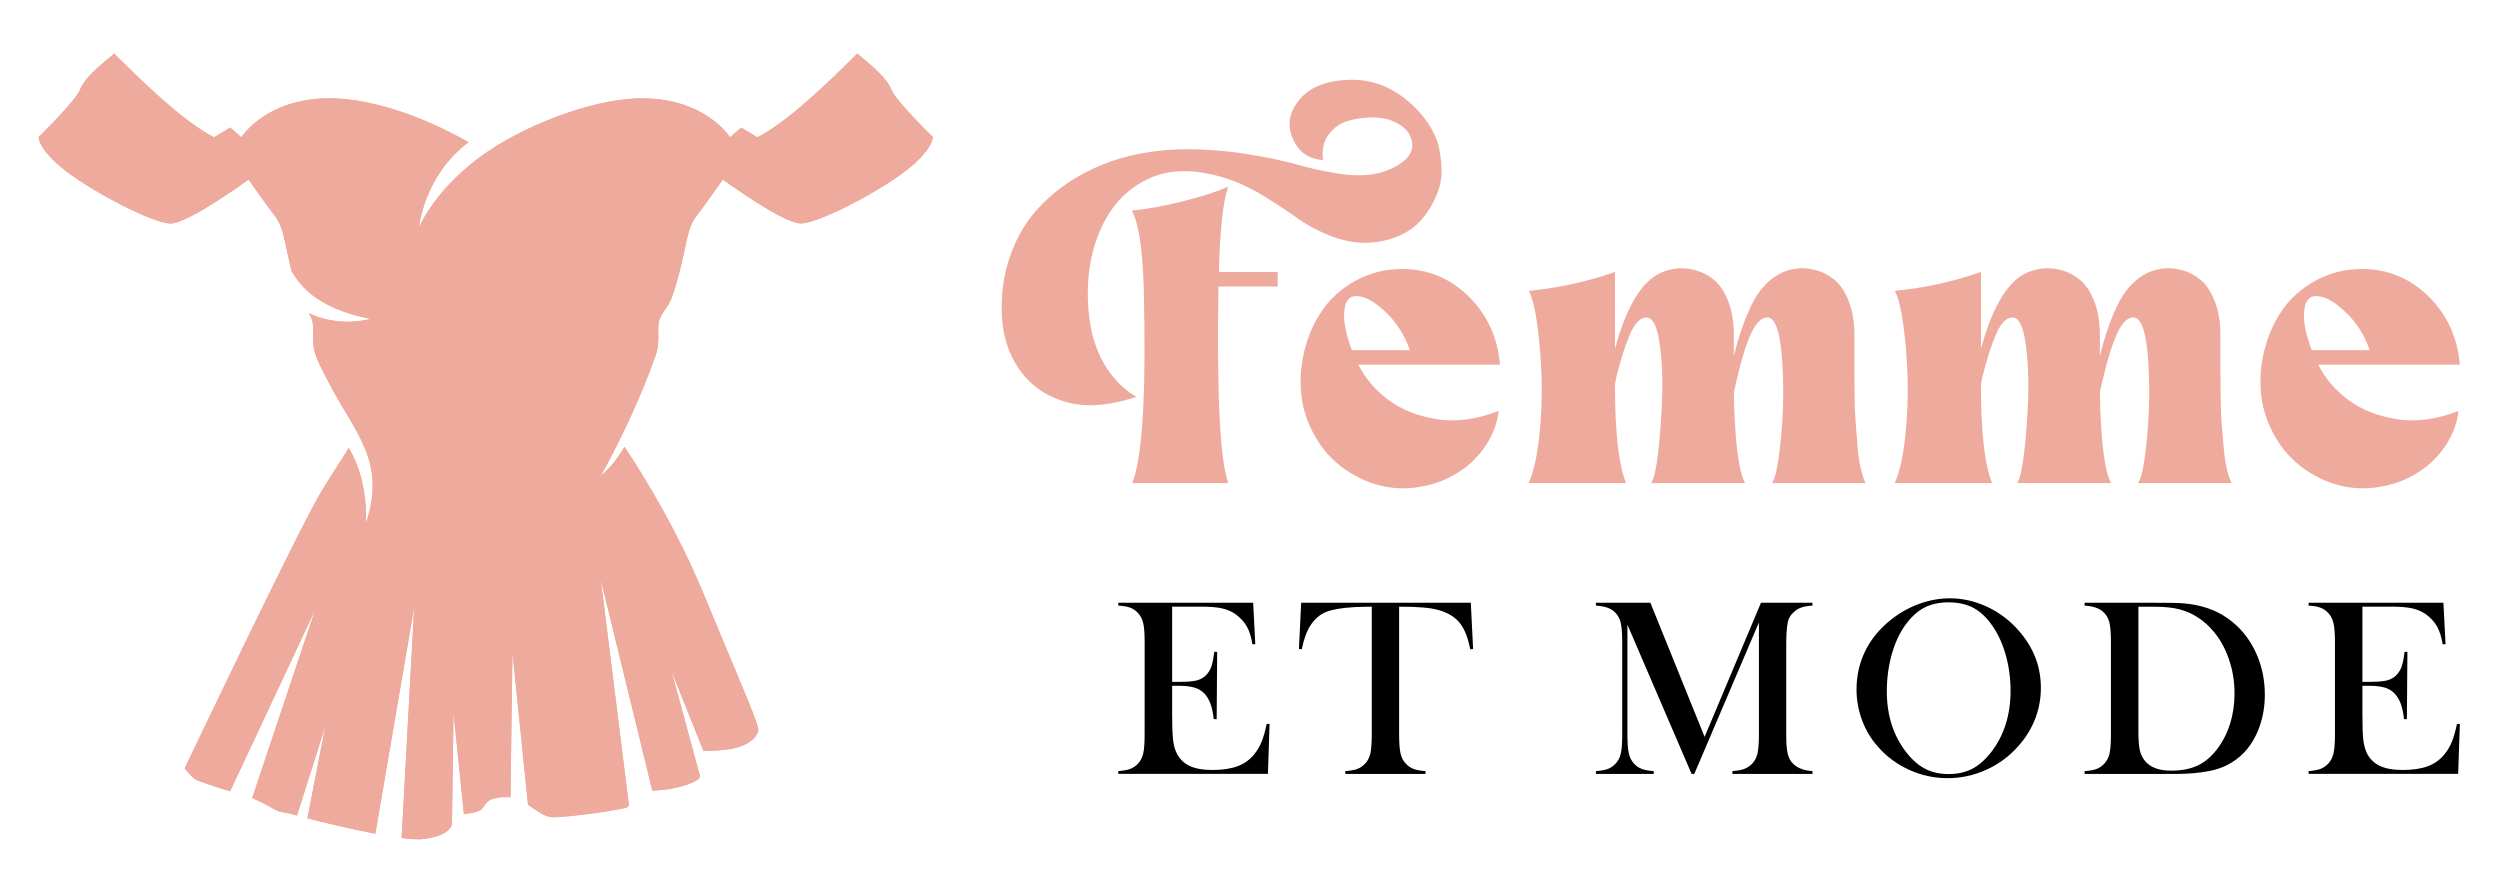 <?xml version="1.0" encoding="utf-8"?>
<!-- Generator: Adobe Illustrator 16.0.0, SVG Export Plug-In . SVG Version: 6.00 Build 0)  -->
<!DOCTYPE svg PUBLIC "-//W3C//DTD SVG 1.1//EN" "http://www.w3.org/Graphics/SVG/1.1/DTD/svg11.dtd">
<svg version="1.1" id="Calque_1" xmlns="http://www.w3.org/2000/svg" xmlns:xlink="http://www.w3.org/1999/xlink" x="0px" y="0px"
	 width="140px" height="50px" viewBox="0 0 140 50" enable-background="new 0 0 140 50" xml:space="preserve">
<g>
	<g>
		<g>
			<path fill="#EEAA9C" d="M76.357,13.598c-0.642-0.017-1.295-0.159-1.962-0.434c-0.663-0.271-1.239-0.584-1.729-0.938
				c-0.487-0.351-1.082-0.744-1.776-1.178c-0.699-0.431-1.342-0.752-1.935-0.961c-1.778-0.623-3.283-0.667-4.519-0.132
				c-1.234,0.537-2.154,1.47-2.764,2.8c-0.609,1.332-0.849,2.846-0.722,4.543c0.05,0.719,0.183,1.394,0.397,2.016
				c0.219,0.627,0.52,1.192,0.913,1.695c0.394,0.506,0.854,0.91,1.382,1.214c-1.553,0.514-2.884,0.604-3.989,0.276
				c-1.104-0.328-1.968-0.938-2.583-1.826s-0.939-1.942-0.973-3.16c-0.033-1.186,0.135-2.277,0.506-3.28
				c0.367-0.999,0.881-1.856,1.537-2.572c0.657-0.712,1.43-1.32,2.318-1.825c0.889-0.506,1.842-0.876,2.861-1.117
				c1.016-0.24,2.059-0.361,3.135-0.361c1.136,0,2.277,0.093,3.423,0.277c1.146,0.186,2.081,0.381,2.8,0.59
				c0.721,0.209,1.468,0.371,2.235,0.492c0.769,0.119,1.431,0.131,1.994,0.033c0.627-0.108,1.164-0.329,1.608-0.658
				c0.449-0.328,0.635-0.717,0.556-1.165c-0.08-0.401-0.316-0.722-0.713-0.964c-0.39-0.238-0.837-0.366-1.334-0.383
				c-0.496-0.018-0.979,0.039-1.462,0.168c-0.482,0.13-0.867,0.389-1.153,0.782c-0.29,0.394-0.396,0.87-0.316,1.43
				c-0.797-0.05-1.358-0.434-1.68-1.155c-0.335-0.752-0.239-1.464,0.289-2.139c0.576-0.768,1.555-1.169,2.933-1.198
				c1.105-0.017,2.109,0.327,3.016,1.033c0.901,0.704,1.525,1.529,1.862,2.474c0.126,0.479,0.2,0.975,0.214,1.49
				c0.02,0.512-0.083,1.018-0.301,1.515c-0.214,0.497-0.491,0.94-0.826,1.331c-0.338,0.394-0.79,0.705-1.36,0.939
				C77.672,13.48,77.046,13.598,76.357,13.598z M68.233,16.047v0.027c-0.095,6.07,0.086,9.731,0.554,10.978h-5.383
				c0.575-1.409,0.792-5.045,0.647-10.908c-0.064-2.212-0.286-3.658-0.672-4.35c0.85-0.08,1.815-0.255,2.895-0.528
				c1.082-0.273,1.919-0.545,2.513-0.816c-0.288,0.752-0.468,2.348-0.53,4.781h3.293v0.816H68.233z"/>
			<path fill="#EEAA9C" d="M83.924,23.016c-0.047,0.401-0.147,0.781-0.299,1.142c-0.154,0.361-0.342,0.696-0.566,0.999
				c-0.226,0.304-0.482,0.583-0.778,0.842c-0.3,0.253-0.63,0.477-0.987,0.67c-0.358,0.193-0.739,0.344-1.142,0.456
				c-1.603,0.436-3.1,0.224-4.495-0.622c-0.802-0.484-1.435-1.11-1.91-1.891c-0.471-0.775-0.761-1.578-0.862-2.414
				c-0.105-0.83-0.054-1.676,0.156-2.531c0.206-0.857,0.547-1.63,1.021-2.308c0.472-0.683,1.099-1.235,1.886-1.659
				c0.786-0.422,1.642-0.635,2.569-0.635c1.441,0,2.686,0.51,3.727,1.535c1.04,1.026,1.629,2.301,1.754,3.821h-7.931
				c0.402,0.788,0.964,1.446,1.691,1.981c0.733,0.537,1.626,0.895,2.684,1.069C81.495,23.648,82.659,23.499,83.924,23.016z
				 M75.779,16.6c-0.304,0.066-0.474,0.375-0.508,0.927c-0.027,0.552,0.114,1.245,0.436,2.079h3.246
				c-0.306-0.883-0.796-1.627-1.47-2.237C76.813,16.762,76.245,16.504,75.779,16.6z"/>
			<path fill="#EEAA9C" d="M90.438,21.526c0,2.675,0.206,4.518,0.623,5.525h-5.454c0.27-0.609,0.466-1.465,0.586-2.569
				c0.124-1.105,0.166-2.199,0.136-3.281c-0.033-1.08-0.114-2.086-0.239-3.015c-0.133-0.929-0.293-1.563-0.482-1.897
				c1.667-0.162,3.275-0.514,4.831-1.059v4.303c0.591-2.178,1.366-3.559,2.331-4.134c0.304-0.177,0.637-0.292,1.007-0.349
				c0.37-0.055,0.75-0.033,1.143,0.073c0.391,0.103,0.751,0.287,1.069,0.554c0.318,0.264,0.582,0.664,0.794,1.201
				c0.205,0.536,0.312,1.172,0.312,1.91c0,0.094,0,0.273,0,0.539c0,0.264,0,0.469,0,0.613c0.285-1.152,0.62-2.109,0.996-2.871
				c0.375-0.762,0.856-1.317,1.453-1.671c0.29-0.177,0.615-0.292,0.986-0.349c0.37-0.055,0.744-0.033,1.142,0.073
				c0.391,0.103,0.746,0.287,1.07,0.554c0.317,0.264,0.582,0.664,0.792,1.201c0.207,0.536,0.313,1.172,0.313,1.91
				c0,0.045,0,0.326,0,0.84s0,0.924,0,1.238c0,0.312,0.003,0.758,0.011,1.345c0.008,0.585,0.028,1.085,0.063,1.503
				c0.028,0.416,0.063,0.855,0.104,1.323c0.037,0.463,0.102,0.864,0.181,1.209s0.171,0.614,0.265,0.805h-5.236
				c0.204-0.285,0.38-1.181,0.513-2.678c0.139-1.497,0.148-2.964,0.037-4.396c-0.114-1.434-0.377-2.167-0.789-2.199
				c-0.338-0.017-0.646,0.281-0.929,0.888c-0.28,0.609-0.541,1.436-0.78,2.477c-0.065,0.257-0.126,0.527-0.19,0.816
				c0.046,2.689,0.256,4.391,0.623,5.093h-5.264c0.165-0.205,0.297-0.805,0.411-1.791c0.11-0.983,0.184-2.022,0.217-3.122
				c0.033-1.097-0.023-2.09-0.157-2.98c-0.136-0.886-0.365-1.348-0.684-1.38c-0.356-0.017-0.669,0.281-0.941,0.888
				c-0.27,0.609-0.535,1.436-0.792,2.477C90.491,21.254,90.467,21.384,90.438,21.526z"/>
			<path fill="#EEAA9C" d="M110.931,21.526c0,2.675,0.209,4.518,0.629,5.525h-5.455c0.27-0.609,0.467-1.465,0.585-2.569
				c0.121-1.105,0.168-2.199,0.137-3.281c-0.033-1.08-0.113-2.086-0.242-3.015c-0.13-0.929-0.289-1.563-0.479-1.897
				c1.667-0.162,3.275-0.514,4.826-1.059v4.303c0.596-2.178,1.371-3.559,2.331-4.134c0.305-0.177,0.643-0.292,1.012-0.349
				c0.369-0.055,0.748-0.033,1.142,0.073c0.392,0.103,0.746,0.287,1.068,0.554c0.318,0.264,0.584,0.664,0.795,1.201
				c0.206,0.536,0.313,1.172,0.313,1.91c0,0.094,0,0.273,0,0.539c0,0.264,0,0.469,0,0.613c0.286-1.152,0.619-2.109,0.997-2.871
				c0.375-0.762,0.856-1.317,1.452-1.671c0.286-0.177,0.616-0.292,0.985-0.349c0.366-0.055,0.746-0.033,1.143,0.073
				c0.392,0.103,0.746,0.287,1.07,0.554c0.317,0.264,0.581,0.664,0.788,1.201c0.21,0.536,0.317,1.172,0.317,1.91
				c0,0.045,0,0.326,0,0.84s0,0.924,0,1.238c0,0.312,0.003,0.758,0.011,1.345c0.007,0.585,0.027,1.085,0.057,1.503
				c0.033,0.416,0.068,0.855,0.11,1.323c0.037,0.463,0.1,0.864,0.18,1.209s0.166,0.614,0.266,0.805h-5.237
				c0.205-0.285,0.38-1.181,0.513-2.678c0.138-1.497,0.147-2.964,0.038-4.396c-0.114-1.434-0.379-2.167-0.795-2.199
				c-0.332-0.017-0.641,0.281-0.926,0.888c-0.278,0.609-0.54,1.436-0.777,2.477c-0.066,0.257-0.131,0.527-0.191,0.816
				c0.046,2.689,0.251,4.391,0.624,5.093h-5.265c0.16-0.205,0.296-0.805,0.411-1.791c0.11-0.983,0.184-2.022,0.217-3.122
				c0.027-1.097-0.022-2.09-0.156-2.98c-0.137-0.886-0.368-1.348-0.686-1.38c-0.354-0.017-0.667,0.281-0.939,0.888
				c-0.271,0.609-0.536,1.436-0.793,2.477C110.988,21.254,110.965,21.384,110.931,21.526z"/>
			<path fill="#EEAA9C" d="M137.677,23.016c-0.047,0.401-0.149,0.781-0.3,1.142c-0.154,0.361-0.34,0.696-0.567,0.999
				c-0.225,0.304-0.481,0.583-0.777,0.842c-0.299,0.253-0.628,0.477-0.986,0.67c-0.361,0.193-0.739,0.344-1.142,0.456
				c-1.603,0.436-3.1,0.224-4.496-0.622c-0.801-0.484-1.435-1.11-1.91-1.891c-0.469-0.775-0.761-1.578-0.861-2.414
				c-0.105-0.83-0.055-1.676,0.156-2.531c0.205-0.857,0.545-1.63,1.017-2.308c0.475-0.683,1.103-1.235,1.89-1.659
				c0.784-0.422,1.642-0.635,2.569-0.635c1.442,0,2.688,0.51,3.728,1.535c1.041,1.026,1.621,2.301,1.755,3.821h-7.932
				c0.402,0.788,0.963,1.446,1.691,1.981c0.733,0.537,1.624,0.895,2.684,1.069C135.248,23.648,136.411,23.499,137.677,23.016z
				 M129.531,16.6c-0.302,0.066-0.473,0.375-0.506,0.927c-0.034,0.552,0.113,1.245,0.437,2.079h3.243
				c-0.304-0.883-0.794-1.627-1.47-2.237C130.566,16.762,129.997,16.504,129.531,16.6z"/>
		</g>
		<g>
			<g>
				<path d="M70.177,33.754l0.119,2.319l-0.162,0.007c-0.061-0.397-0.16-0.719-0.301-0.979c-0.142-0.253-0.344-0.48-0.61-0.682
					c-0.221-0.163-0.479-0.279-0.78-0.348c-0.3-0.069-0.699-0.099-1.195-0.099H65.64v4.211h0.422c0.426,0,0.746-0.027,0.961-0.081
					c0.217-0.06,0.391-0.157,0.527-0.304c0.131-0.138,0.229-0.298,0.291-0.483c0.064-0.186,0.115-0.458,0.16-0.815l0.16,0.007
					l-0.027,3.766h-0.163c-0.042-0.363-0.104-0.65-0.187-0.871c-0.081-0.221-0.194-0.41-0.338-0.564
					c-0.143-0.15-0.324-0.262-0.549-0.33c-0.225-0.066-0.512-0.103-0.857-0.103h-0.4v1.608c0,0.642,0.018,1.108,0.051,1.401
					c0.03,0.29,0.096,0.537,0.189,0.733c0.158,0.337,0.4,0.581,0.727,0.739c0.325,0.156,0.754,0.233,1.287,0.233
					c0.563,0,1.032-0.07,1.412-0.21c0.379-0.146,0.688-0.367,0.928-0.666c0.167-0.202,0.305-0.43,0.41-0.689
					c0.107-0.254,0.203-0.595,0.291-1.016l0.162,0.005l-0.092,2.795h-8.379v-0.158c0.268-0.018,0.482-0.055,0.65-0.114
					c0.166-0.062,0.315-0.156,0.447-0.297c0.145-0.15,0.242-0.342,0.297-0.57c0.055-0.233,0.08-0.587,0.08-1.065V35.96
					c0-0.479-0.025-0.833-0.08-1.063c-0.055-0.233-0.152-0.423-0.297-0.573c-0.127-0.139-0.274-0.235-0.439-0.297
					c-0.166-0.063-0.387-0.095-0.658-0.113v-0.16H70.177z"/>
				<path d="M76.82,33.974c-0.296,0-0.611,0.009-0.949,0.023c-0.722,0.039-1.259,0.133-1.611,0.272
					c-0.357,0.149-0.645,0.401-0.875,0.755c-0.212,0.33-0.373,0.772-0.485,1.334l-0.16-0.013l0.125-2.592h9.501l0.127,2.592
					l-0.161,0.013c-0.125-0.65-0.321-1.145-0.591-1.479c-0.27-0.33-0.665-0.575-1.179-0.715c-0.438-0.131-1.174-0.19-2.211-0.19
					v7.161c0,0.479,0.028,0.832,0.08,1.065c0.052,0.229,0.152,0.42,0.3,0.57c0.129,0.141,0.277,0.235,0.445,0.297
					c0.165,0.06,0.385,0.097,0.651,0.114v0.158h-4.49v-0.158c0.271-0.018,0.49-0.055,0.656-0.114
					c0.169-0.062,0.313-0.156,0.447-0.297c0.146-0.15,0.242-0.339,0.3-0.568c0.051-0.229,0.08-0.585,0.08-1.067V33.974z"/>
				<path d="M101.5,33.914c-0.268,0.019-0.478,0.048-0.639,0.11c-0.164,0.062-0.314,0.154-0.447,0.292
					c-0.104,0.097-0.182,0.208-0.232,0.326c-0.053,0.118-0.084,0.269-0.105,0.452c-0.032,0.242-0.048,0.532-0.048,0.865v5.175
					c0,0.482,0.024,0.841,0.083,1.073c0.055,0.239,0.156,0.421,0.303,0.563c0.259,0.252,0.619,0.385,1.086,0.411v0.158h-4.484
					v-0.158c0.271-0.018,0.49-0.057,0.654-0.118c0.166-0.063,0.314-0.159,0.448-0.293c0.146-0.15,0.243-0.342,0.3-0.57
					c0.052-0.233,0.08-0.587,0.08-1.065v-6.276l-3.619,8.481H94.73l-3.594-8.357v6.152c0,0.482,0.027,0.838,0.081,1.067
					c0.052,0.229,0.152,0.418,0.299,0.568c0.128,0.141,0.277,0.235,0.442,0.297c0.169,0.06,0.383,0.097,0.649,0.114v0.158h-3.234
					v-0.158c0.269-0.018,0.48-0.055,0.65-0.114c0.165-0.062,0.314-0.156,0.442-0.297c0.146-0.15,0.247-0.342,0.3-0.57
					c0.056-0.233,0.08-0.587,0.08-1.065V35.96c0-0.216-0.008-0.418-0.02-0.609c-0.024-0.347-0.077-0.601-0.165-0.759
					c-0.115-0.222-0.275-0.383-0.478-0.49c-0.202-0.106-0.472-0.167-0.811-0.188v-0.16h3.05l3.037,7.51l3.156-7.51h2.883V33.914z"/>
				<path d="M103.965,38.61c0-0.789,0.169-1.519,0.505-2.188c0.338-0.676,0.831-1.26,1.477-1.759
					c0.479-0.373,1.002-0.661,1.56-0.858c0.555-0.199,1.119-0.3,1.687-0.3c0.721,0,1.416,0.163,2.092,0.477
					c0.671,0.315,1.265,0.763,1.769,1.34c0.824,0.94,1.234,2,1.234,3.198c0,0.596-0.106,1.179-0.319,1.733
					c-0.218,0.56-0.53,1.066-0.943,1.526c-0.504,0.572-1.104,1.017-1.795,1.328c-0.691,0.313-1.414,0.47-2.167,0.47
					c-0.742,0-1.457-0.152-2.131-0.457c-0.681-0.306-1.27-0.734-1.76-1.294c-0.39-0.434-0.688-0.93-0.896-1.487
					C104.071,39.788,103.965,39.211,103.965,38.61z M105.662,38.716c0,1.357,0.371,2.502,1.11,3.438
					c0.333,0.418,0.684,0.722,1.058,0.91c0.374,0.19,0.803,0.283,1.289,0.283c0.493,0,0.927-0.093,1.297-0.279
					c0.375-0.187,0.727-0.494,1.064-0.914c0.738-0.938,1.111-2.094,1.111-3.468c0-0.755-0.104-1.463-0.308-2.139
					c-0.206-0.675-0.491-1.239-0.862-1.71c-0.301-0.386-0.629-0.664-0.999-0.842c-0.367-0.174-0.802-0.264-1.304-0.264
					c-0.494,0-0.924,0.09-1.289,0.262c-0.359,0.175-0.696,0.454-1.006,0.844c-0.371,0.462-0.653,1.03-0.858,1.708
					C105.766,37.222,105.662,37.944,105.662,38.716z"/>
				<path d="M116.738,43.182c0.275-0.018,0.489-0.055,0.656-0.114c0.162-0.062,0.311-0.156,0.439-0.297
					c0.146-0.15,0.246-0.342,0.299-0.57c0.052-0.233,0.08-0.587,0.08-1.065V35.96c0-0.518-0.031-0.894-0.092-1.132
					c-0.066-0.236-0.187-0.434-0.37-0.589c-0.229-0.191-0.567-0.298-1.013-0.325v-0.16h3.865c0.854,0,1.399,0.009,1.636,0.031
					c0.983,0.075,1.824,0.352,2.512,0.843c0.657,0.462,1.168,1.069,1.533,1.818c0.364,0.752,0.548,1.573,0.548,2.457
					c0,0.647-0.105,1.256-0.312,1.829c-0.212,0.574-0.498,1.048-0.868,1.427c-0.52,0.534-1.171,0.876-1.945,1.022
					c-0.581,0.106-1.175,0.158-1.779,0.158h-5.189V43.182z M119.75,33.974v6.975c0,0.461,0.027,0.813,0.077,1.052
					c0.055,0.236,0.148,0.44,0.29,0.609c0.302,0.37,0.789,0.546,1.46,0.546c0.576,0,1.069-0.092,1.479-0.28
					c0.412-0.192,0.774-0.498,1.101-0.923c0.315-0.411,0.557-0.888,0.728-1.421c0.163-0.526,0.248-1.093,0.248-1.693
					c0-0.663-0.1-1.297-0.305-1.898c-0.201-0.596-0.486-1.122-0.861-1.571c-0.521-0.62-1.141-1.033-1.862-1.234
					c-0.391-0.109-0.892-0.16-1.501-0.16H119.75z"/>
				<path d="M136.831,33.754l0.12,2.319l-0.161,0.007c-0.063-0.397-0.166-0.719-0.304-0.979c-0.14-0.253-0.342-0.48-0.608-0.682
					c-0.222-0.163-0.483-0.279-0.782-0.348c-0.302-0.069-0.697-0.099-1.193-0.099h-1.608v4.211h0.423
					c0.422,0,0.744-0.027,0.961-0.081c0.217-0.06,0.39-0.157,0.527-0.304c0.129-0.138,0.228-0.298,0.291-0.483
					c0.062-0.186,0.118-0.458,0.158-0.815l0.16,0.007l-0.029,3.766h-0.159c-0.042-0.363-0.106-0.65-0.187-0.871
					c-0.082-0.221-0.195-0.41-0.342-0.564c-0.14-0.15-0.319-0.262-0.545-0.33c-0.227-0.066-0.511-0.103-0.859-0.103h-0.399v1.608
					c0,0.642,0.016,1.108,0.048,1.401c0.034,0.29,0.099,0.537,0.189,0.733c0.16,0.337,0.404,0.581,0.728,0.739
					c0.328,0.156,0.756,0.233,1.289,0.233c0.563,0,1.033-0.07,1.413-0.21c0.379-0.146,0.687-0.367,0.925-0.666
					c0.171-0.202,0.305-0.43,0.412-0.689c0.107-0.254,0.202-0.595,0.294-1.016l0.159,0.005l-0.094,2.795h-8.377v-0.158
					c0.269-0.018,0.485-0.055,0.649-0.114c0.165-0.062,0.315-0.156,0.448-0.297c0.143-0.15,0.242-0.342,0.296-0.57
					c0.055-0.233,0.084-0.587,0.084-1.065V35.96c0-0.479-0.029-0.833-0.084-1.063c-0.054-0.233-0.153-0.423-0.296-0.573
					c-0.13-0.139-0.274-0.235-0.442-0.297c-0.163-0.063-0.384-0.095-0.655-0.113v-0.16H136.831z"/>
			</g>
		</g>
	</g>
	<g>
		<defs>
			<path id="SVGID_1_" d="M26.644,12.238c2.123-3.575,6.914-5.953,11.004-5.049C37.647,7.189,32.081,7.086,26.644,12.238 M6.396,3
				c0,0,1.787,1.813,3.262,3.055c1.477,1.244,2.33,1.632,2.33,1.632l0.906-0.544l0.622,0.544c0,0,1.449-2.305,5.229-2.175
				c3.191,0.109,6.529,1.897,7.492,2.453c-2.5,1.859-2.777,4.769-2.777,4.769c0.697-1.468,1.957-2.84,3.314-3.863
				c2.361-1.782,6.244-3.269,8.881-3.358c3.779-0.13,5.229,2.175,5.229,2.175l0.623-0.544l0.905,0.544c0,0,0.854-0.388,2.329-1.632
				C46.218,4.813,48.005,3,48.005,3c0.917,0.764,1.643,1.359,1.9,2.006c0.26,0.648,2.332,2.668,2.332,2.668s0.024,0.725-1.58,1.941
				c-1.605,1.217-4.842,2.898-5.825,2.898c-0.984,0-4.351-2.459-4.351-2.459s-0.983,1.398-1.501,2.071
				c-0.519,0.674-0.519,1.606-0.983,3.314c-0.467,1.708-0.519,1.501-0.933,2.175c-0.414,0.673,0,1.295-0.362,2.33
				c-0.738,2.107-1.955,4.745-3.068,6.716c0.721-0.65,0.881-0.922,1.342-1.632c1.246,1.879,3.01,4.811,4.436,8.254
				c2.487,6.009,3.166,7.43,3.036,7.721c-0.129,0.292-0.501,0.809-1.761,0.97c-0.598,0.076-1.013,0.08-1.294,0.08l-1.794-4.491
				l1.602,5.909c-0.009,0.249-0.788,0.546-1.639,0.7c-0.303,0.053-0.674,0.087-1.029,0.111L33.64,32.438l1.579,12.66
				c-0.017,0.036-0.04,0.067-0.073,0.091c-0.234,0.161-3.504,0.605-4.239,0.573c-0.428-0.02-0.864-0.385-1.339-0.693l-0.871-8.543
				l-0.111,8.123c-0.039-0.004-0.078-0.009-0.118-0.009c-0.944-0.033-1.172,0.232-1.31,0.419c-0.137,0.188-0.16,0.388-0.848,0.484
				c-0.124,0.018-0.234,0.032-0.332,0.047l-0.582-5.702l-0.086,6.297c-0.107,0.3-0.465,0.643-1.544,0.797
				c-0.282,0.039-0.733,0.014-1.274-0.055l0.704-12.948l-2.177,12.708c-1.381-0.263-2.898-0.629-3.802-0.862l1.005-5.177
				L16.63,45.67c-0.054-0.016-0.1-0.027-0.133-0.037c-0.727-0.211-0.744-0.081-1.148-0.324c-0.24-0.145-0.752-0.409-1.227-0.617
				l3.531-10.555l-4.766,10.17c-0.614-0.172-1.531-0.492-1.786-0.581c-0.323-0.112-0.76-0.694-0.76-0.694s6.365-13.375,7.657-15.508
				c0.666-1.099,1.178-1.838,1.518-2.42l0.006-0.032c0.751,1.246,1.035,2.816,0.959,4.258c1.19-3.49-0.601-5.076-2.029-7.827
				c-0.318-0.615-0.617-1.167-0.754-1.557c-0.362-1.035,0.051-1.657-0.362-2.33c-0.019-0.029-0.036-0.057-0.052-0.082
				c1.617,0.775,3.18,0.406,3.486,0.32c-1.229-0.211-2.708-0.742-3.623-1.621c-0.516-0.496-0.812-1.047-0.813-1.049
				c-0.398-1.547-0.424-2.418-0.915-3.058c-0.519-0.673-1.502-2.071-1.502-2.071s-3.366,2.459-4.351,2.459
				c-0.983,0-4.219-1.682-5.824-2.898s-1.58-1.941-1.58-1.941s2.072-2.02,2.33-2.668C4.753,4.359,5.478,3.764,6.396,3z"/>
		</defs>
		<use xlink:href="#SVGID_1_"  overflow="visible" fill-rule="evenodd" clip-rule="evenodd" fill="#EEAA9C"/>
		<clipPath id="SVGID_2_">
			<use xlink:href="#SVGID_1_"  overflow="visible"/>
		</clipPath>
		<rect x="2.138" y="3" clip-path="url(#SVGID_2_)" fill="#EEAA9C" width="50.124" height="44.021"/>
	</g>
</g>
</svg>

